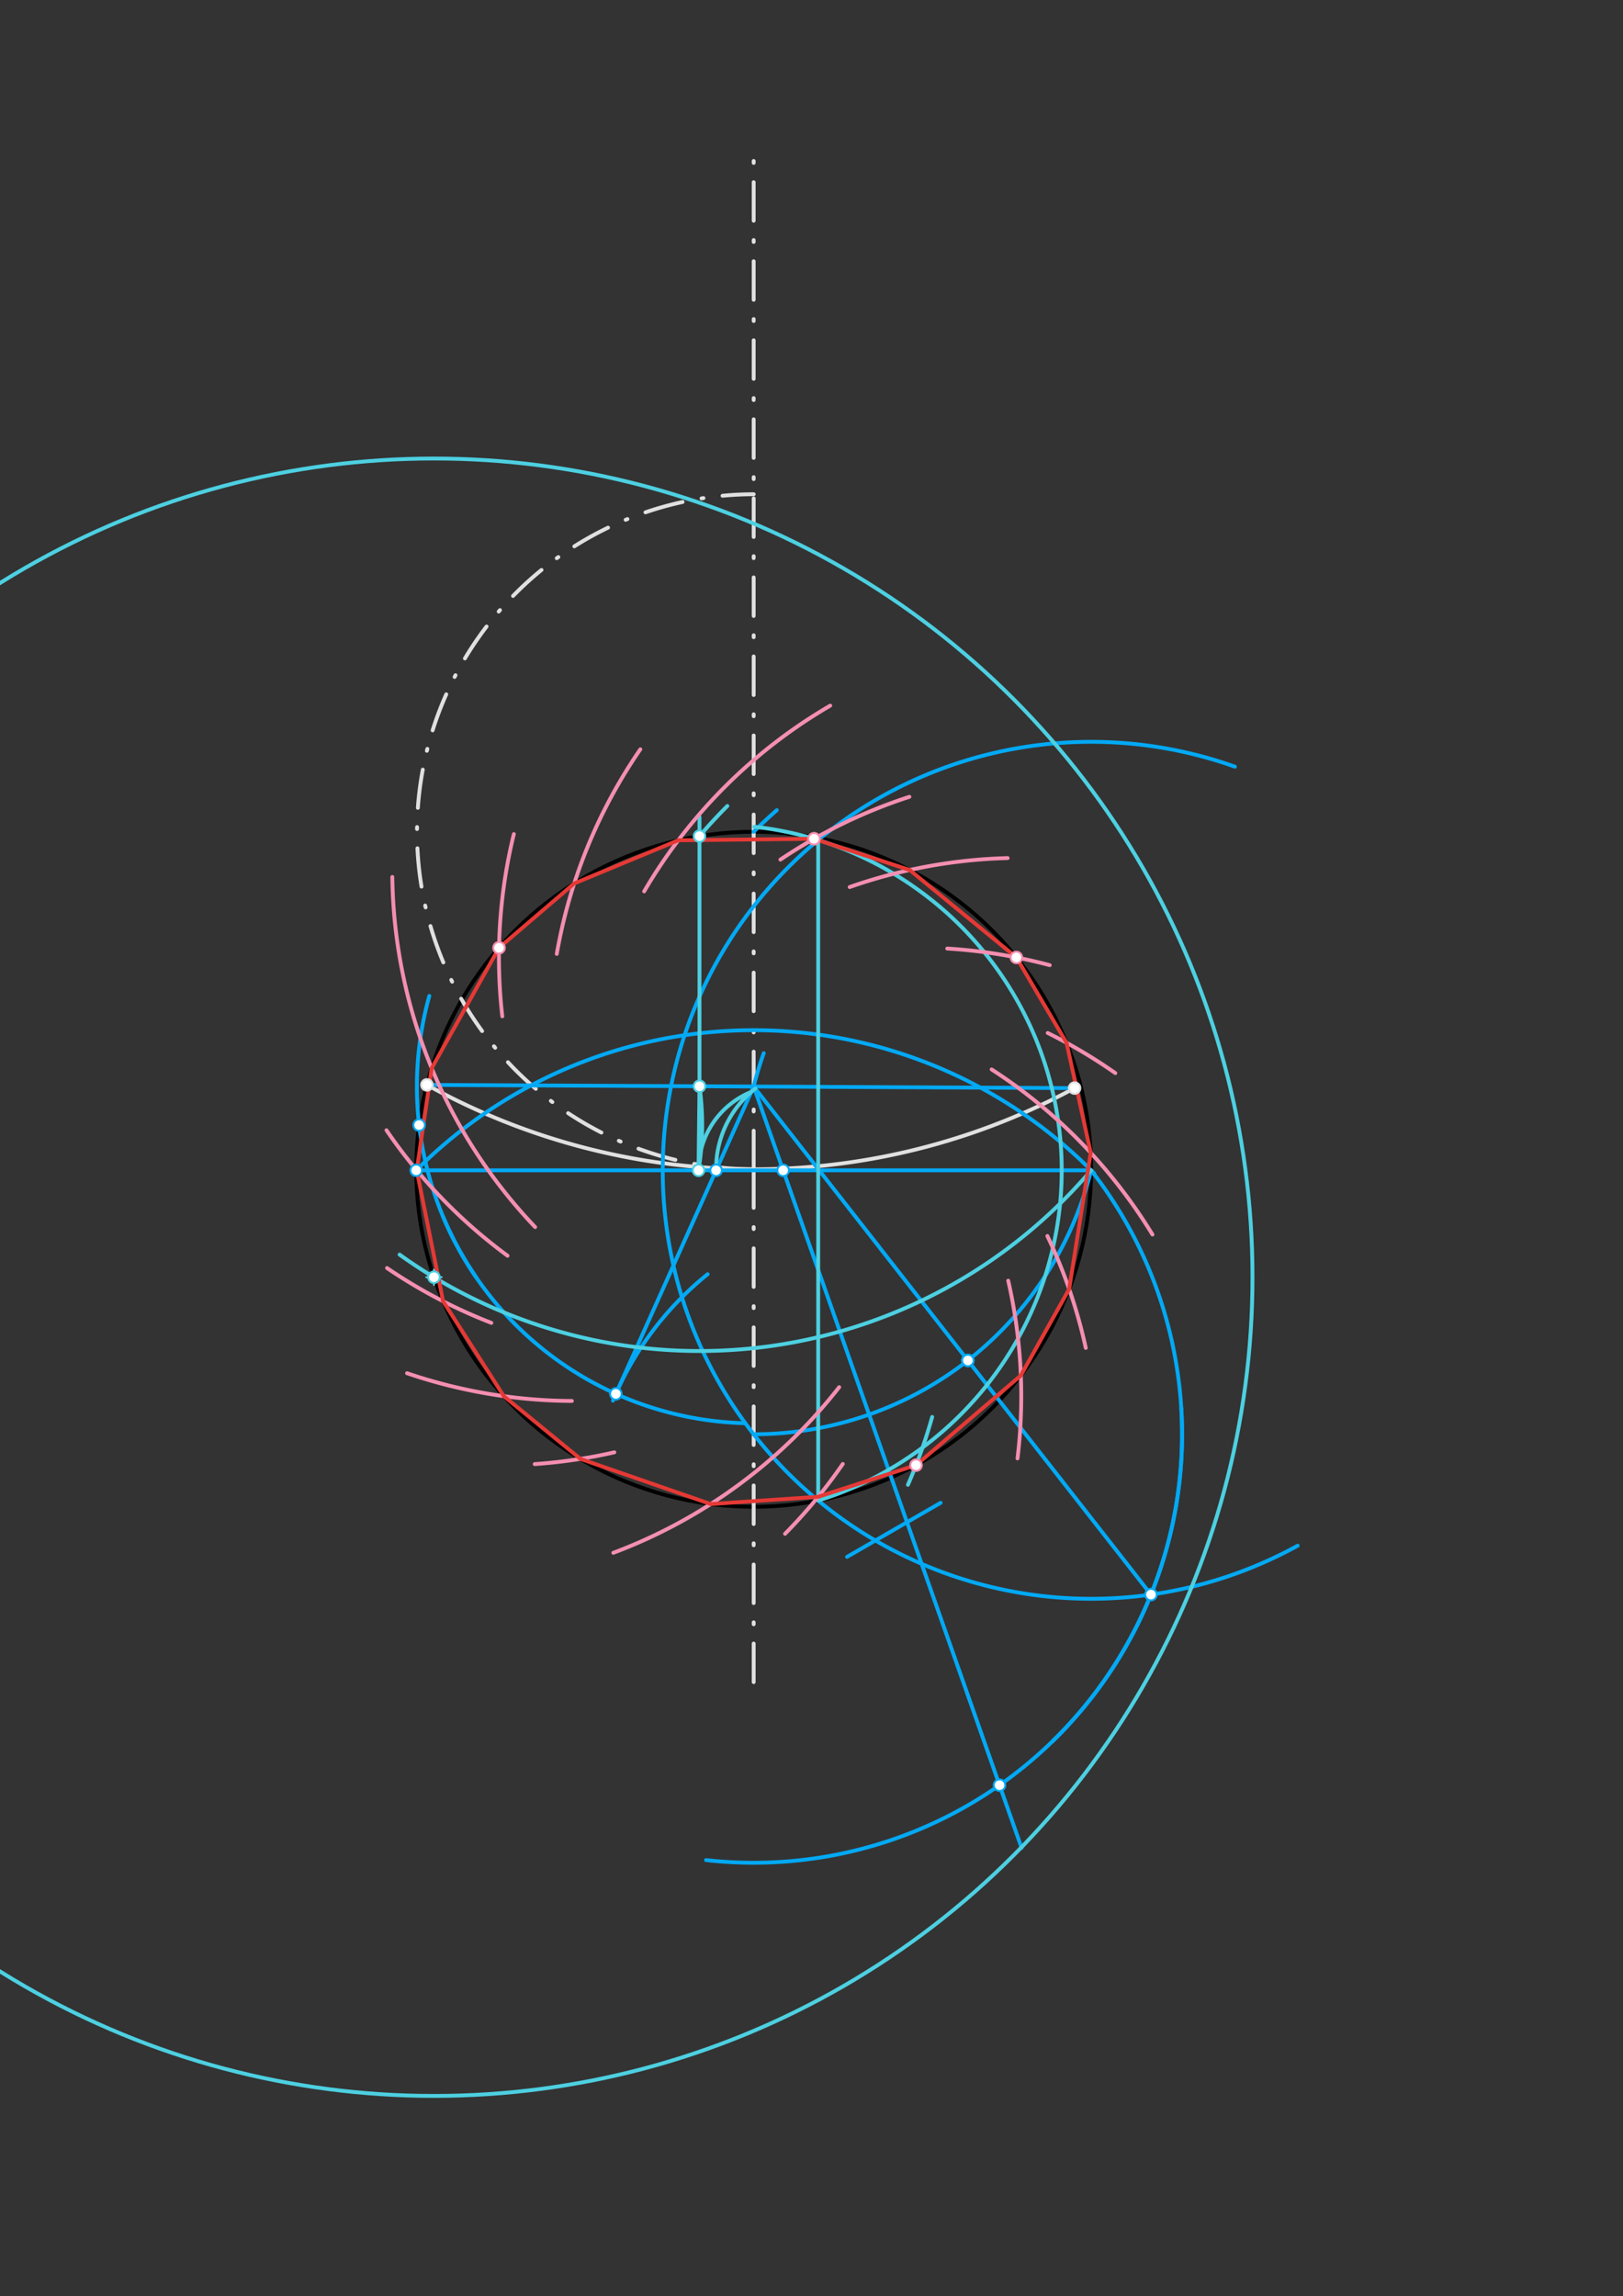 <svg xmlns="http://www.w3.org/2000/svg" class="svg--816" height="100%" preserveAspectRatio="xMidYMid meet" viewBox="0 0 842 1191" width="100%"><rect x="0" y="0" width="842" height="1191" fill="#333333" stroke="none"/><defs><marker id="marker-arrow" markerHeight="16" markerUnits="userSpaceOnUse" markerWidth="24" orient="auto-start-reverse" refX="24" refY="4" viewBox="0 0 24 8"><path d="M 0 0 L 24 4 L 0 8 z" stroke="inherit"></path></marker></defs><g class="aux-layer--949"></g><g class="main-layer--75a"><g class="element--733"><g class="center--a87"><line x1="387" y1="606.5" x2="395" y2="606.5" stroke="#000000" stroke-width="1" stroke-linecap="round"></line><line x1="391" y1="602.5" x2="391" y2="610.5" stroke="#000000" stroke-width="1" stroke-linecap="round"></line><circle class="hit--87b" cx="391" cy="606.5" r="4" stroke="none" fill="transparent"></circle></g><circle cx="391" cy="606.5" fill="none" r="175.069" stroke="#000000" stroke-dasharray="none" stroke-width="2"></circle></g><g class="element--733"><line stroke="#E0E0E0" stroke-dasharray="20, 10, 1, 10" stroke-linecap="round" stroke-width="2" x1="391" x2="391" y1="606.5" y2="874.5"></line></g><g class="element--733"><line stroke="#E0E0E0" stroke-dasharray="20, 10, 1, 10" stroke-linecap="round" stroke-width="2" x1="391" x2="391" y1="606.5" y2="82.5"></line></g><g class="element--733"><path d="M 391 606.5 A 175.069 175.069 0 0 1 391 256.363" fill="none" stroke="#E0E0E0" stroke-dasharray="20, 10, 1, 10" stroke-linecap="round" stroke-width="2"></path></g><g class="element--733"><path d="M 391 606.5 A 350.137 350.137 0 0 1 221.477 562.725" fill="none" stroke="#E0E0E0" stroke-dasharray="none" stroke-linecap="round" stroke-width="2"></path></g><g class="element--733"><path d="M 391 606.5 A 350.137 350.137 0 0 0 557.481 564.389" fill="none" stroke="#E0E0E0" stroke-dasharray="none" stroke-linecap="round" stroke-width="2"></path></g><g class="element--733"><line stroke="#03A9F4" stroke-dasharray="none" stroke-linecap="round" stroke-width="2" x1="221.491" x2="557.481" y1="562.733" y2="564.389"></line></g><g class="element--733"><path d="M 275.506 562.999 A 247.207 247.207 0 0 0 214.564 608.416" fill="none" stroke="#03A9F4" stroke-dasharray="none" stroke-linecap="round" stroke-width="2"></path></g><g class="element--733"><path d="M 275.506 562.999 A 247.207 247.207 0 0 1 567.671 608.655" fill="none" stroke="#03A9F4" stroke-dasharray="none" stroke-linecap="round" stroke-width="2"></path></g><g class="element--733"><line stroke="#03A9F4" stroke-dasharray="none" stroke-linecap="round" stroke-width="2" x1="215.932" x2="566.068" y1="607.033" y2="607.033"></line></g><g class="element--733"><path d="M 566.068 607.033 A 180.382 180.382 0 0 1 391 743.951" fill="none" stroke="#03A9F4" stroke-dasharray="none" stroke-linecap="round" stroke-width="2"></path></g><g class="element--733"><path d="M 566.068 607.033 A 222.251 222.251 0 0 1 545.975 903.256" fill="none" stroke="#03A9F4" stroke-dasharray="none" stroke-linecap="round" stroke-width="2"></path></g><g class="element--733"><path d="M 391 743.951 A 222.251 222.251 0 0 0 673.227 801.743" fill="none" stroke="#03A9F4" stroke-dasharray="none" stroke-linecap="round" stroke-width="2"></path></g><g class="element--733"><line stroke="#03A9F4" stroke-dasharray="none" stroke-linecap="round" stroke-width="2" x1="597.109" x2="391" y1="827.105" y2="563.568"></line></g><g class="element--733"><line stroke="#03A9F4" stroke-dasharray="none" stroke-linecap="round" stroke-width="2" x1="391" x2="530" y1="563.568" y2="958.5"></line></g><g class="element--733"><path d="M 612.84 730.449 A 222.251 222.251 0 0 1 366.285 964.823" fill="none" stroke="#03A9F4" stroke-dasharray="none" stroke-linecap="round" stroke-width="2"></path></g><g class="element--733"><path d="M 391 743.951 A 222.251 222.251 0 0 1 640.656 397.672" fill="none" stroke="#03A9F4" stroke-dasharray="none" stroke-linecap="round" stroke-width="2"></path></g><g class="element--733"><path d="M 391 431.431 A 247.961 247.961 0 0 1 403.013 420.224" fill="none" stroke="#03A9F4" stroke-dasharray="none" stroke-linecap="round" stroke-width="2"></path></g><g class="element--733"><line stroke="#03A9F4" stroke-dasharray="none" stroke-linecap="round" stroke-width="2" x1="488" x2="439.443" y1="779.5" y2="807.535"></line></g><g class="element--733"><path d="M 318 726.5 A 165.073 165.073 0 0 1 367.11 660.93" fill="none" stroke="#03A9F4" stroke-dasharray="none" stroke-linecap="round" stroke-width="2"></path></g><g class="element--733"><path d="M 247 662.5 A 174.71 174.71 0 0 1 222.72 516.608" fill="none" stroke="#03A9F4" stroke-dasharray="none" stroke-linecap="round" stroke-width="2"></path></g><g class="element--733"><path d="M 229.882 631.13 A 174.71 174.71 0 0 0 386.462 738.219" fill="none" stroke="#03A9F4" stroke-dasharray="none" stroke-linecap="round" stroke-width="2"></path></g><g class="element--733"><line stroke="#03A9F4" stroke-dasharray="none" stroke-linecap="round" stroke-width="2" x1="319.504" x2="391" y1="722.979" y2="563.568"></line></g><g class="element--733"><path d="M 391 563.568 A 180.382 180.382 0 0 1 396.221 546.287" fill="none" stroke="#03A9F4" stroke-dasharray="none" stroke-linecap="round" stroke-width="2"></path></g><g class="element--733"><path d="M 424.472 778.339 A 179.308 179.308 0 0 0 391.29 428.82" fill="none" stroke="#4DD0E1" stroke-dasharray="none" stroke-linecap="round" stroke-width="2"></path></g><g class="element--733"><line stroke="#4DD0E1" stroke-dasharray="none" stroke-linecap="round" stroke-width="2" x1="424.472" x2="424.472" y1="435.726" y2="778.339"></line></g><g class="element--733"><path d="M 371.506 607.033 A 52.97 52.97 0 0 1 391.84 564.642" fill="none" stroke="#4DD0E1" stroke-dasharray="none" stroke-linecap="round" stroke-width="2"></path></g><g class="element--733"><path d="M 389.744 566.369 A 43.904 43.904 0 0 0 362.394 607.033" fill="none" stroke="#4DD0E1" stroke-dasharray="none" stroke-linecap="round" stroke-width="2"></path></g><g class="element--733"><path d="M 362.394 607.033 A 146.841 146.841 0 0 0 362.555 561.13" fill="none" stroke="#4DD0E1" stroke-dasharray="none" stroke-linecap="round" stroke-width="2"></path></g><g class="element--733"><line stroke="#4DD0E1" stroke-dasharray="none" stroke-linecap="round" stroke-width="2" x1="362.394" x2="362.892" y1="607.033" y2="563.43"></line></g><g class="element--733"><line stroke="#4DD0E1" stroke-dasharray="none" stroke-linecap="round" stroke-width="2" x1="362.892" x2="362.892" y1="563.43" y2="423.75"></line></g><g class="element--733"><path d="M 362.892 433.703 A 267.065 267.065 0 0 1 377.332 418.082" fill="none" stroke="#4DD0E1" stroke-dasharray="none" stroke-linecap="round" stroke-width="2"></path></g><g class="element--733"><path d="M 566.068 607.033 A 267.065 267.065 0 0 1 207.301 650.762" fill="none" stroke="#4DD0E1" stroke-dasharray="none" stroke-linecap="round" stroke-width="2"></path></g><g class="element--733"><g class="center--a87"><line x1="221.127" y1="662.491" x2="229.127" y2="662.491" stroke="#4DD0E1" stroke-width="1" stroke-linecap="round"></line><line x1="225.127" y1="658.491" x2="225.127" y2="666.491" stroke="#4DD0E1" stroke-width="1" stroke-linecap="round"></line><circle class="hit--87b" cx="225.127" cy="662.491" r="4" stroke="none" fill="transparent"></circle></g><circle cx="225.127" cy="662.491" fill="none" r="424.659" stroke="#4DD0E1" stroke-dasharray="none" stroke-width="2"></circle></g><g class="element--733"><path d="M 483.599 734.966 A 268.441 268.441 0 0 1 471.03 770.157" fill="none" stroke="#4DD0E1" stroke-dasharray="none" stroke-linecap="round" stroke-width="2"></path></g><g class="element--733"><path d="M 491.423 492.013 A 268.441 268.441 0 0 1 544.609 500.641" fill="none" stroke="#F48FB1" stroke-dasharray="none" stroke-linecap="round" stroke-width="2"></path></g><g class="element--733"><path d="M 260.594 527.175 A 268.441 268.441 0 0 1 266.584 432.643" fill="none" stroke="#F48FB1" stroke-dasharray="none" stroke-linecap="round" stroke-width="2"></path></g><g class="element--733"><path d="M 318.7 753.314 A 268.441 268.441 0 0 1 277.414 759.421" fill="none" stroke="#F48FB1" stroke-dasharray="none" stroke-linecap="round" stroke-width="2"></path></g><g class="element--733"><path d="M 543.369 641.113 A 268.441 268.441 0 0 1 563.294 699.153" fill="none" stroke="#F48FB1" stroke-dasharray="none" stroke-linecap="round" stroke-width="2"></path></g><g class="element--733"><path d="M 404.873 445.873 A 268.441 268.441 0 0 1 471.781 413.307" fill="none" stroke="#F48FB1" stroke-dasharray="none" stroke-linecap="round" stroke-width="2"></path></g><g class="element--733"><path d="M 200.499 586.246 A 268.441 268.441 0 0 0 263.31 651.349" fill="none" stroke="#F48FB1" stroke-dasharray="none" stroke-linecap="round" stroke-width="2"></path></g><g class="element--733"><path d="M 407.278 795.573 A 268.441 268.441 0 0 0 437.234 759.353" fill="none" stroke="#F48FB1" stroke-dasharray="none" stroke-linecap="round" stroke-width="2"></path></g><g class="element--733"><path d="M 543.549 535.801 A 268.441 268.441 0 0 1 578.606 556.607" fill="none" stroke="#F48FB1" stroke-dasharray="none" stroke-linecap="round" stroke-width="2"></path></g><g class="element--733"><path d="M 288.855 494.772 A 268.441 268.441 0 0 1 332.198 388.661" fill="none" stroke="#F48FB1" stroke-dasharray="none" stroke-linecap="round" stroke-width="2"></path></g><g class="element--733"><path d="M 211.176 712.281 A 268.441 268.441 0 0 0 296.686 726.674" fill="none" stroke="#F48FB1" stroke-dasharray="none" stroke-linecap="round" stroke-width="2"></path></g><g class="element--733"><path d="M 523.055 664.273 A 268.441 268.441 0 0 1 527.878 756.457" fill="none" stroke="#F48FB1" stroke-dasharray="none" stroke-linecap="round" stroke-width="2"></path></g><g class="element--733"><path d="M 440.81 460.112 A 268.441 268.441 0 0 1 522.756 445.086" fill="none" stroke="#F48FB1" stroke-dasharray="none" stroke-linecap="round" stroke-width="2"></path></g><g class="element--733"><path d="M 277.63 636.478 A 268.441 268.441 0 0 1 203.525 454.882" fill="none" stroke="#F48FB1" stroke-dasharray="none" stroke-linecap="round" stroke-width="2"></path></g><g class="element--733"><path d="M 318.192 805.431 A 268.441 268.441 0 0 0 435.361 719.518" fill="none" stroke="#F48FB1" stroke-dasharray="none" stroke-linecap="round" stroke-width="2"></path></g><g class="element--733"><path d="M 514.451 554.709 A 268.441 268.441 0 0 1 597.878 640.345" fill="none" stroke="#F48FB1" stroke-dasharray="none" stroke-linecap="round" stroke-width="2"></path></g><g class="element--733"><path d="M 334.183 462.357 A 268.441 268.441 0 0 1 430.717 366.011" fill="none" stroke="#F48FB1" stroke-dasharray="none" stroke-linecap="round" stroke-width="2"></path></g><g class="element--733"><path d="M 200.79 657.738 A 268.441 268.441 0 0 0 254.913 686.171" fill="none" stroke="#F48FB1" stroke-dasharray="none" stroke-linecap="round" stroke-width="2"></path></g><g class="element--733"><line stroke="#E53935" stroke-dasharray="none" stroke-linecap="round" stroke-width="2" x1="351.884" x2="297.905" y1="435.857" y2="458.236"></line></g><g class="element--733"><line stroke="#E53935" stroke-dasharray="none" stroke-linecap="round" stroke-width="2" x1="297.905" x2="258.896" y1="458.236" y2="491.619"></line></g><g class="element--733"><line stroke="#E53935" stroke-dasharray="none" stroke-linecap="round" stroke-width="2" x1="258.896" x2="223.966" y1="491.619" y2="554.071"></line></g><g class="element--733"><line stroke="#E53935" stroke-dasharray="none" stroke-linecap="round" stroke-width="2" x1="223.966" x2="216.194" y1="554.071" y2="607.033"></line></g><g class="element--733"><line stroke="#E53935" stroke-dasharray="none" stroke-linecap="round" stroke-width="2" x1="216.194" x2="229.876" y1="607.033" y2="674.969"></line></g><g class="element--733"><line stroke="#E53935" stroke-dasharray="none" stroke-linecap="round" stroke-width="2" x1="229.876" x2="261.385" y1="674.969" y2="724.181"></line></g><g class="element--733"><line stroke="#E53935" stroke-dasharray="none" stroke-linecap="round" stroke-width="2" x1="261.385" x2="301.098" y1="724.181" y2="756.722"></line></g><g class="element--733"><line stroke="#E53935" stroke-dasharray="none" stroke-linecap="round" stroke-width="2" x1="301.098" x2="368.713" y1="756.722" y2="780.144"></line></g><g class="element--733"><line stroke="#E53935" stroke-dasharray="none" stroke-linecap="round" stroke-width="2" x1="368.713" x2="424.472" y1="780.144" y2="776.387"></line></g><g class="element--733"><line stroke="#E53935" stroke-dasharray="none" stroke-linecap="round" stroke-width="2" x1="424.472" x2="475.245" y1="776.387" y2="759.966"></line></g><g class="element--733"><line stroke="#E53935" stroke-dasharray="none" stroke-linecap="round" stroke-width="2" x1="475.245" x2="529.61" y1="759.966" y2="713.44"></line></g><g class="element--733"><line stroke="#E53935" stroke-dasharray="none" stroke-linecap="round" stroke-width="2" x1="529.61" x2="554.673" y1="713.44" y2="668.629"></line></g><g class="element--733"><line stroke="#E53935" stroke-dasharray="none" stroke-linecap="round" stroke-width="2" x1="554.673" x2="565.86" y1="668.629" y2="597.953"></line></g><g class="element--733"><line stroke="#E53935" stroke-dasharray="none" stroke-linecap="round" stroke-width="2" x1="565.86" x2="553.306" y1="597.953" y2="540.883"></line></g><g class="element--733"><line stroke="#E53935" stroke-dasharray="none" stroke-linecap="round" stroke-width="2" x1="553.306" x2="527.29" y1="540.883" y2="496.619"></line></g><g class="element--733"><line stroke="#E53935" stroke-dasharray="none" stroke-linecap="round" stroke-width="2" x1="527.29" x2="471.942" y1="496.619" y2="451.267"></line></g><g class="element--733"><line stroke="#E53935" stroke-dasharray="none" stroke-linecap="round" stroke-width="2" x1="471.942" x2="422.33" y1="451.267" y2="435.079"></line></g><g class="element--733"><line stroke="#E53935" stroke-dasharray="none" stroke-linecap="round" stroke-width="2" x1="422.33" x2="351.884" y1="435.079" y2="435.857"></line></g><g class="element--733"><circle cx="221.491" cy="562.733" r="3" stroke="#E0E0E0" stroke-width="1" fill="#ffffff"></circle>}</g><g class="element--733"><circle cx="557.481" cy="564.389" r="3" stroke="#E0E0E0" stroke-width="1" fill="#ffffff"></circle>}</g><g class="element--733"><circle cx="502.125" cy="705.656" r="3" stroke="#03A9F4" stroke-width="1" fill="#ffffff"></circle>}</g><g class="element--733"><circle cx="502.125" cy="705.656" r="3" stroke="#03A9F4" stroke-width="1" fill="#ffffff"></circle>}</g><g class="element--733"><circle cx="597.109" cy="827.105" r="3" stroke="#03A9F4" stroke-width="1" fill="#ffffff"></circle>}</g><g class="element--733"><circle cx="518.547" cy="925.96" r="3" stroke="#03A9F4" stroke-width="1" fill="#ffffff"></circle>}</g><g class="element--733"><circle cx="406.298" cy="607.033" r="3" stroke="#03A9F4" stroke-width="1" fill="#ffffff"></circle>}</g><g class="element--733"><circle cx="215.932" cy="607.033" r="3" stroke="#03A9F4" stroke-width="1" fill="#ffffff"></circle>}</g><g class="element--733"><circle cx="217.439" cy="583.572" r="3" stroke="#03A9F4" stroke-width="1" fill="#ffffff"></circle>}</g><g class="element--733"><circle cx="319.504" cy="722.979" r="3" stroke="#03A9F4" stroke-width="1" fill="#ffffff"></circle>}</g><g class="element--733"><circle cx="371.506" cy="607.033" r="3" stroke="#03A9F4" stroke-width="1" fill="#ffffff"></circle>}</g><g class="element--733"><circle cx="362.394" cy="607.033" r="3" stroke="#4DD0E1" stroke-width="1" fill="#ffffff"></circle>}</g><g class="element--733"><circle cx="362.892" cy="563.43" r="3" stroke="#4DD0E1" stroke-width="1" fill="#ffffff"></circle>}</g><g class="element--733"><circle cx="362.892" cy="433.703" r="3" stroke="#4DD0E1" stroke-width="1" fill="#ffffff"></circle>}</g><g class="element--733"><circle cx="225.127" cy="662.491" r="3" stroke="#4DD0E1" stroke-width="1" fill="#ffffff"></circle>}</g><g class="element--733"><circle cx="475.245" cy="759.966" r="3" stroke="#F48FB1" stroke-width="1" fill="#ffffff"></circle>}</g><g class="element--733"><circle cx="527.29" cy="496.619" r="3" stroke="#F48FB1" stroke-width="1" fill="#ffffff"></circle>}</g><g class="element--733"><circle cx="258.896" cy="491.619" r="3" stroke="#F48FB1" stroke-width="1" fill="#ffffff"></circle>}</g><g class="element--733"><circle cx="422.33" cy="435.079" r="3" stroke="#F48FB1" stroke-width="1" fill="#ffffff"></circle>}</g><g class="element--733"><circle cx="422.33" cy="435.079" r="3" stroke="#F48FB1" stroke-width="1" fill="#ffffff"></circle>}</g></g><g class="snaps-layer--ac6"></g><g class="temp-layer--52d"></g></svg>